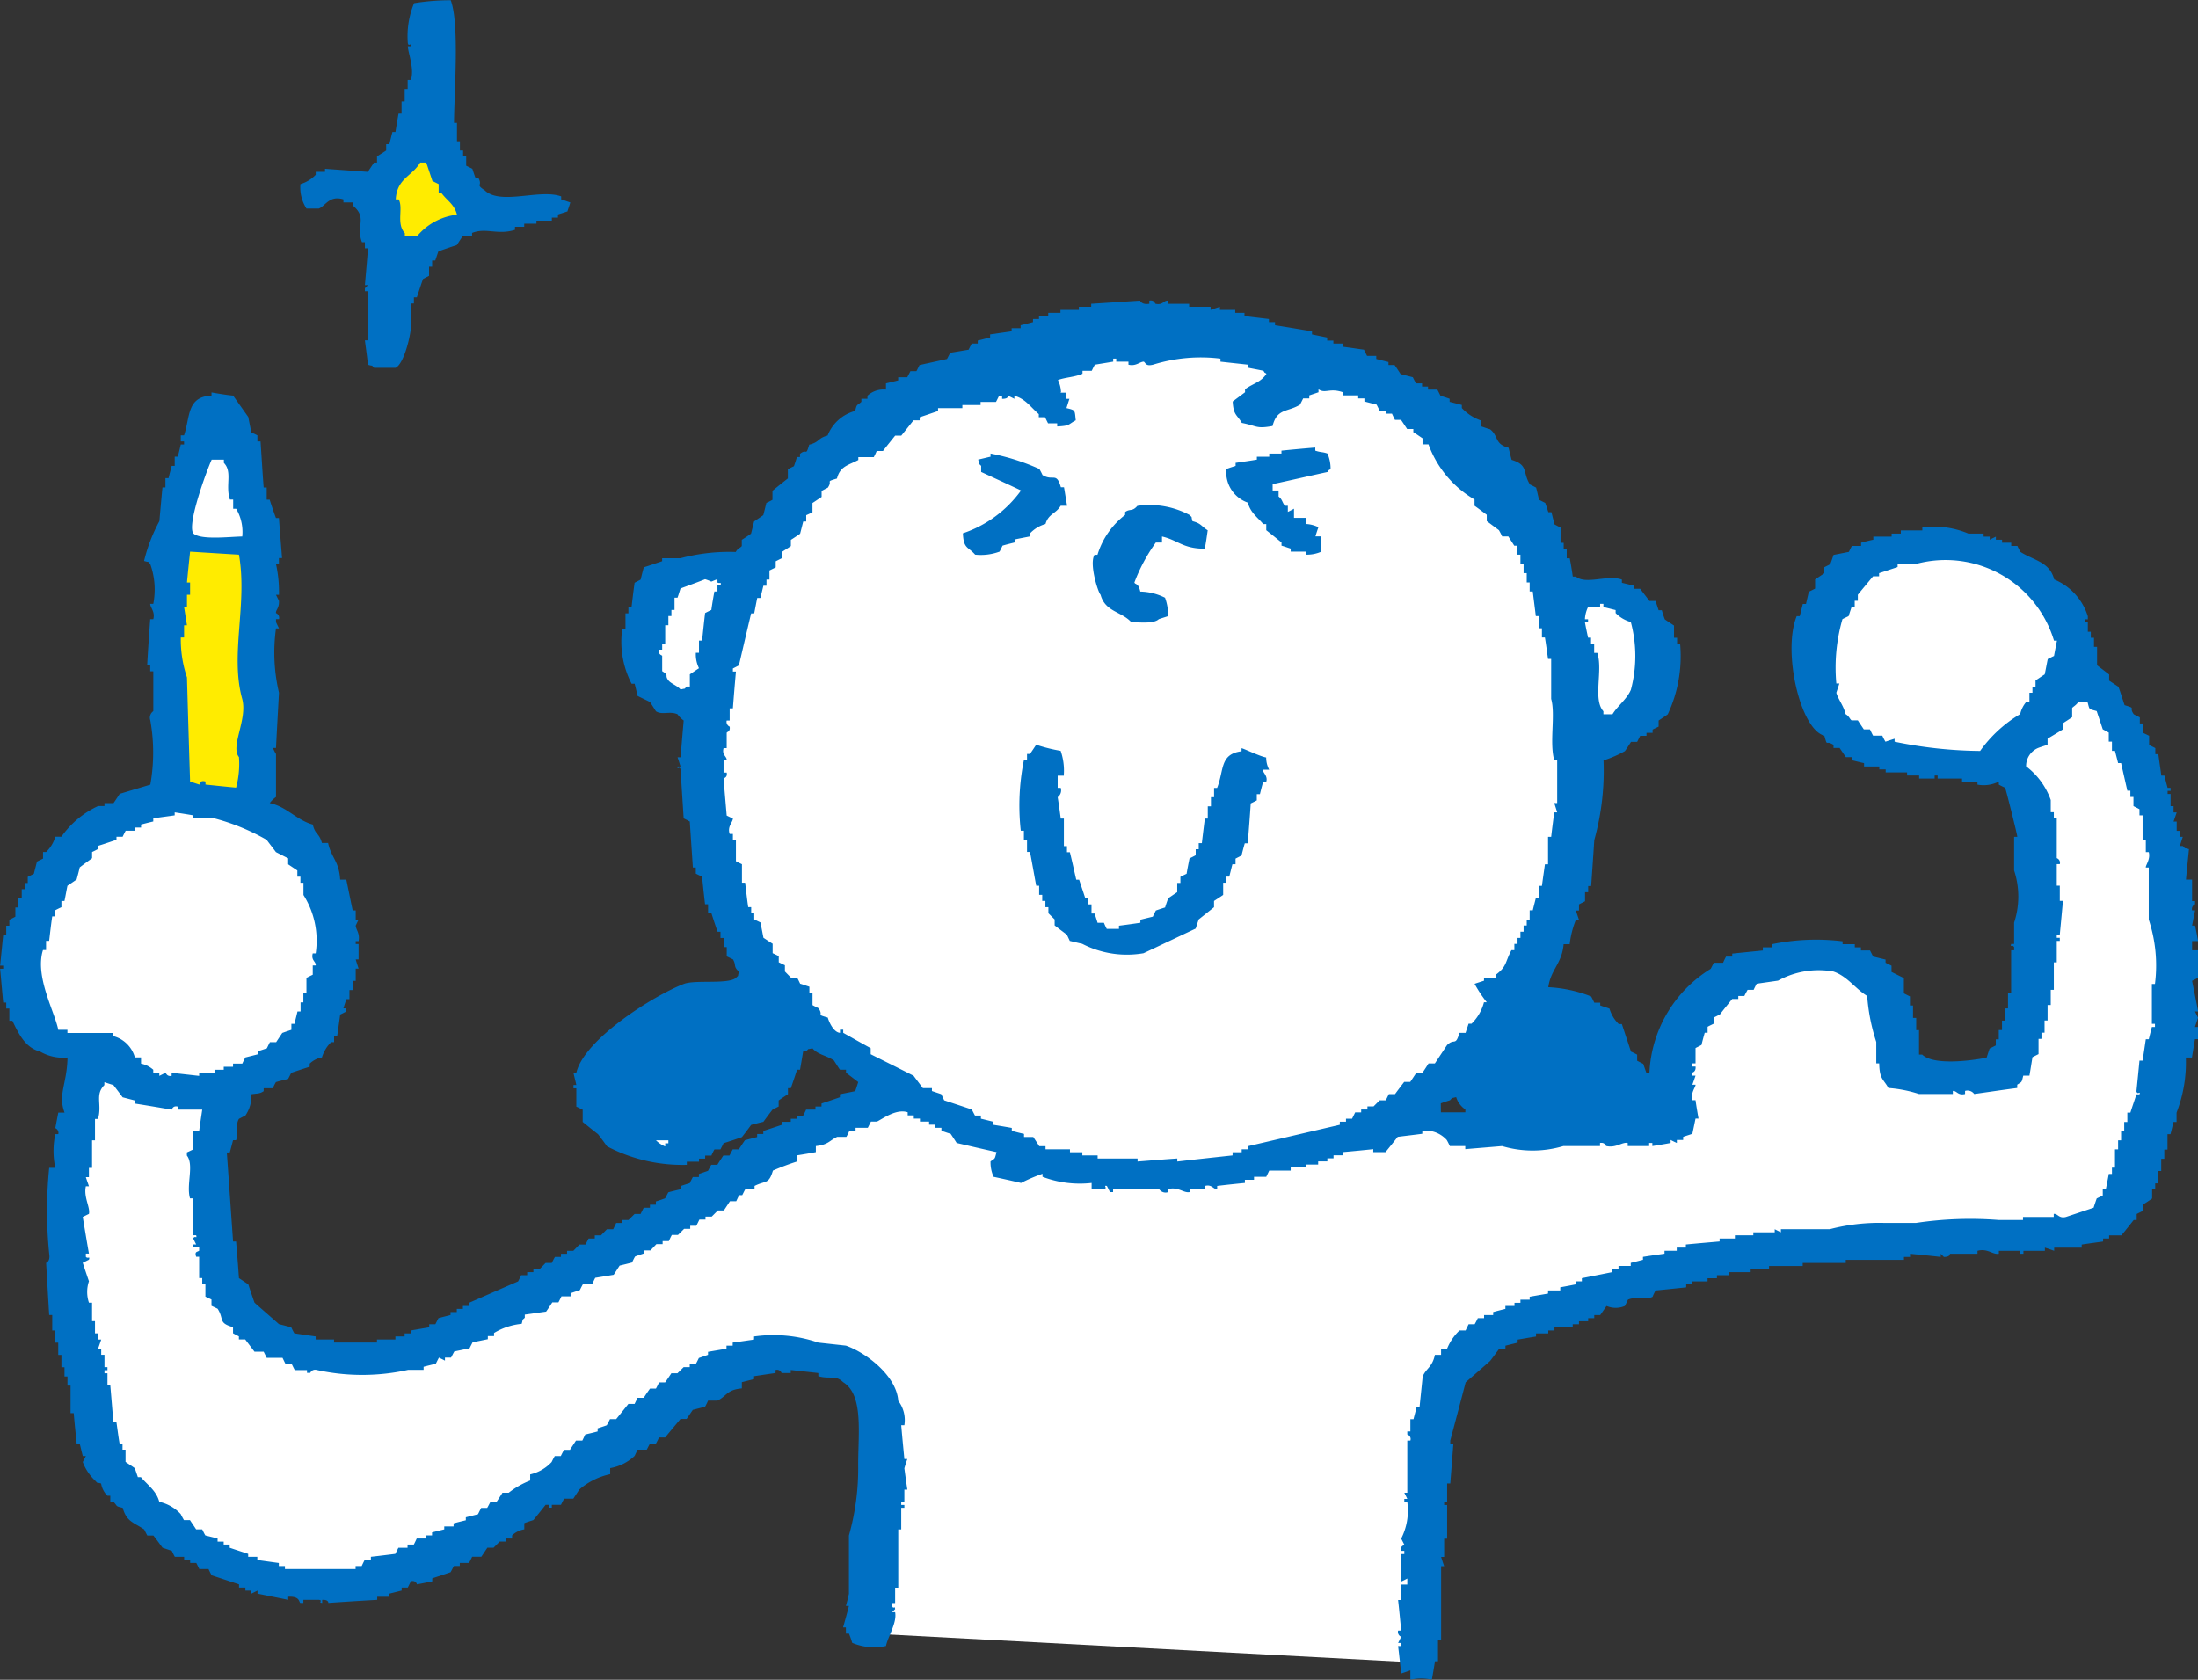 <?xml version="1.0" encoding="UTF-8"?> <svg xmlns="http://www.w3.org/2000/svg" id="Group_1412" data-name="Group 1412" width="89.938" height="68.739" viewBox="0 0 89.938 68.739"><rect x="0" y="0" width="89.938" height="68.739" fill="#333333" stroke="none"/><path id="Path_5447" data-name="Path 5447" d="M77.243,557.121l1.526-4.655,1.168.218.852,4.913-.344,10.439,2.075,1.49,1.2,2.621v3.421l-1.6,2.949-2.583,1.346-.692,4.217.946,3.637,1.308,1.966,3.859.91,4.219-1.162,6.84-3.531,10.553-5.787-.292-1.526-2.947-1.6-2.913,3.057L98.167,582.3l-1.712-.614,4.947-6.152-2.181-5.349-.036-5.784-1.238-.69-1.128-1.126.038-3.315,2.036-.8,2.038-.074,3.347-5.163,4.181-2.4,8.406-2.547,7.606,1.382,6.33,4.037,3.019,4.623.292,1.378s1.492-.506,1.6-.506a16.644,16.644,0,0,1,1.454,1.054l.692,2.257-1.782,2.8-1.274,1.164L133.453,574l-1.526,2.769-3.091,2.653-.436,1.018,1.818.618,8-.47.946-3.461,2.111-2.291,3.237-.944,2,.874,1.454,2.579v1.2l4.293.256.838-2.549.436-7.346-1.638-2.657-3.785-.22-2.691-1.162-1.2-2.875,2.074-3.641,3.019-1.054,3.565.874,1.892,2.293.728,1.926,1.164,1.746,2.511,6.406-.218,7.206-1.31,5.309-1.566,2-4.183.438-10.042.506-7.968,2.4-4.585,2.839-.872,6.3v5.49l-22.628-1.2.36-8.224-1.09-2.513-2.653-.506-2.877.506-7.024,5.133-4.475,2.545-4.289.874-4.257-.508-3.351-2.112-1.708-3.055-1.636-8.006.692-5.857.438-2.107-1.748-.436-.872-3.787,1.49-3.565,2.911-2.111,1.09-.8.33-6.7Z" transform="translate(-70.258 -534.986)" fill="#fff"></path><path id="Path_5448" data-name="Path 5448" d="M80.428,543.917l2.119,4.517-3.46,1.692-.564-3.173" transform="translate(-63.047 -539.352)" fill="#ffec00"></path><path id="Path_5449" data-name="Path 5449" d="M74.361,552.6l3.385.5L77.6,563.54l-3.1-.641" transform="translate(-67.211 -530.669)" fill="#ffec00"></path><path id="Path_5450" data-name="Path 5450" d="M93.991,550.291c-.118.04-.25.082-.374.12v.13h-.25v.124h-.63v.124h-.5v.128h-.378v.124c-.7.224-1.186-.1-1.756.126v.126h-.378c-.088.124-.166.25-.25.374-.256.08-.5.166-.75.254-.044.124-.084.248-.128.374h-.128v.254h-.126v.374l-.246.128c-.09.246-.168.5-.254.752h-.12v.25H87.6v1c-.044.47-.306,1.48-.626,1.633h-.88c-.14-.14,0-.048-.25-.124-.036-.334-.084-.668-.126-1h.126v-2.01h-.126v-.122l.126-.128h-.126c.042-.5.09-1,.126-1.506h-.126v-.248h-.12c-.26-.67.236-1-.374-1.5v-.128H84.84v-.126c-.584-.176-.73.27-1.006.376h-.506a1.589,1.589,0,0,1-.248-1,1.434,1.434,0,0,0,.626-.382v-.12h.38v-.126l1.752.126c.082-.126.172-.25.25-.38h.126v-.25c.124-.086.254-.162.374-.244v-.258h.13c.042-.162.082-.332.126-.5h.124c.038-.244.082-.5.126-.75h.124v-.5h.128v-.51h.122v-.37H87.6c.152-.45-.118-1.117-.126-1.379H87.6c-.024-.178-.082.044-.126-.126a3.552,3.552,0,0,1,.256-1.636,9.1,9.1,0,0,1,1.5-.12c.362.964.144,3.725.134,5.017h.122v.754h.12v.378h.13v.244h.126v.38c.082.04.166.08.252.124.042.126.08.246.13.378h.118c.192.336-.142.242.254.5.648.632,2.249-.068,3.133.252v.122c.132.04.25.086.374.126-.036.128-.08.25-.124.38m-4.513.12c-.108-.424-.4-.57-.626-.872h-.124v-.378c-.084-.042-.166-.084-.256-.128-.084-.254-.166-.5-.252-.754h-.248c-.34.572-.95.644-1,1.506H87.1c.2.36-.11.992.252,1.383v.126h.5a2.473,2.473,0,0,1,1.632-.882m41.9,8.408v.252c.13.04.246.086.376.122.36.284.168.6.756.756.038.168.08.332.124.494.7.214.438.512.75,1.008.09.044.166.082.252.128.044.166.078.332.122.5l.25.126c.048.13.086.25.128.38h.128c.038.166.082.33.126.5.08.046.164.086.246.132v.622h.128v.252h.124v.38h.124c.048.244.088.5.124.75h.13c.4.342,1.3-.088,1.88.122v.132c.168.038.334.08.5.12v.124h.248c.126.172.258.334.378.5h.254c.038.124.082.254.122.378h.132a3.9,3.9,0,0,0,.122.374c.12.084.248.166.376.252v.5h.126v.248h.124a5.6,5.6,0,0,1-.506,2.885c-.12.088-.242.166-.374.254v.25c-.084.042-.172.082-.246.12v.134h-.25v.122h-.258c-.042.082-.082.168-.124.248h-.252c-.078.128-.164.256-.25.378a4.6,4.6,0,0,1-.874.38,10.573,10.573,0,0,1-.378,3.259c-.04.622-.084,1.252-.128,1.882h-.122v.252h-.128v.37c-.08.046-.168.084-.248.13v.25h-.126c.038.124.082.252.126.378h-.126a3.809,3.809,0,0,0-.254,1h-.248c-.07.8-.524,1.026-.628,1.76a5.558,5.558,0,0,1,1.754.378c.044.084.088.168.128.254h.244v.116c.134.046.26.086.378.128a1.445,1.445,0,0,0,.38.632h.126c.124.374.25.752.374,1.128.09.036.168.082.252.122v.252l.25.128c.044.128.084.25.132.374h.12a5.275,5.275,0,0,1,2.509-4.265c.044-.084.084-.166.128-.248h.378a2.445,2.445,0,0,1,.122-.252h.252v-.122c.412-.044.84-.086,1.252-.128v-.128h.38v-.13a8.875,8.875,0,0,1,2.883-.118v.118h.5v.13h.25v.128h.374c.044.084.084.168.128.25.168.038.334.082.506.122v.13c.08.04.162.082.244.12v.256c.168.084.334.168.506.252v.624c.08.042.162.084.248.126v.37h.126v.51h.13v.5h.116v1h.13c.46.45,1.986.256,2.635.126.042-.126.08-.248.124-.374.086-.04.168-.084.252-.126v-.25h.122v-.38h.132V583.4h.124v-.5h.122v-.624h.128v-1.755h.122v-.128c-.092-.14-.166.046-.122-.13h.122v-.872a3.415,3.415,0,0,0,0-2.135v-1.378h.13c.008-.058-.464-1.942-.5-2.009a2.757,2.757,0,0,1-.256-.126v-.124a1.377,1.377,0,0,1-.874.124v-.124h-.63v-.124h-1v-.126h-.122v.126h-.634v-.126h-.494v-.126h-.876v-.122h-.26V573h-.624v-.136c-.168-.036-.334-.08-.5-.118v-.126h-.244c-.09-.128-.172-.254-.256-.376h-.25v-.128c-.34-.218-.236.118-.376-.376-.992-.256-1.718-3.465-1.13-4.891h.124c.046-.168.084-.334.126-.5h.13c.038-.17.078-.336.116-.5.09-.04.172-.084.256-.126v-.376c.124-.082.248-.168.378-.25v-.25c.08-.042.164-.08.246-.128.044-.122.088-.244.13-.376.21-.04.416-.082.628-.124.038-.082.082-.162.122-.244h.378v-.132c.168-.044.332-.088.5-.122v-.126h.75v-.126h.376v-.128h.88v-.12a3.591,3.591,0,0,1,1.884.248h.624v.126h.25v.126c.086-.046.168-.082.252-.126v.126h.254v.122h.374v.132h.252c.036.082.082.162.122.244.558.356,1.2.406,1.384,1.128a2.4,2.4,0,0,1,1.376,1.508v.124h-.126v.12h.126v.388h.122v.246h.13v.372h.126v.754c.168.128.334.252.494.378v.25l.382.254c.09.248.168.5.25.75.51.156.148.058.378.374.084.044.164.088.246.126v.25h.128v.382c.088.042.166.078.252.122v.376c.084.044.164.08.254.128v.248h.122c.04.292.084.586.124.878h.126c.04.168.084.334.13.5h.122v.124h-.122v.126h.122v.5h.122v.256h.128l-.128.374h.128v.378h.124v.246h.126c-.044.126-.078.254-.126.376h.126c.146.144,0,.052.252.128-.04.416-.084.834-.122,1.246h.25v.88h.122v.13a.215.215,0,0,0-.122.25h.122c-.04.21-.084.42-.122.622h.122c.046.214.084.424.126.634h-.248v.376h.248v1.13c-.08.036-.166.082-.248.122.082.42.168.84.248,1.252H160.6c.046.086.084.174.126.256-.042.122-.08.25-.126.38h.126v.5H160.6c-.04.25-.084.5-.122.75h-.25a5.673,5.673,0,0,1-.38,2.255v.382h-.128c-.038.166-.078.338-.122.5h-.122v.63h-.13v.376h-.126v.5h-.124v.506h-.122v.25h-.126v.37c-.128.09-.248.17-.38.252v.254l-.252.126v.248h-.122c-.168.212-.334.424-.506.628h-.5v.13h-.246v.122c-.292.04-.586.08-.876.124v.126h-1.126v.13c-.126-.046-.256-.09-.38-.13v.13h-.878v.12h-.126v-.12h-.88v.12c-.25.046-.464-.234-.874-.12v.12h-1.13s.024.134-.246.13l-.128-.13v.13c-.418-.048-.836-.088-1.256-.13v.13h-.248v.12h-2.381v.126h-1.762v.126h-1.378v.128h-.752v.124h-.88v.124h-.5v.124h-.384v.13h-.624v.124h-.25v.12c-.418.044-.84.088-1.252.128a2.169,2.169,0,0,0-.124.258c-.286.154-.656-.034-1.008.118q-.06.129-.126.258a.951.951,0,0,1-.748,0c-.088.12-.172.248-.26.37h-.244v.128h-.25v.128h-.376v.122h-.256v.126h-.746v.128h-.254v.12h-.5v.128c-.252.038-.5.084-.752.126v.124c-.168.042-.336.084-.5.124v.126h-.254c-.126.17-.248.336-.374.5-.334.292-.668.586-1,.874-.208.8-.42,1.594-.63,2.383v.13h.128c-.044.542-.084,1.086-.128,1.628h-.128v.754h-.122v.126h.122V604.6h-.122v.748h-.124c.04.132.08.254.124.378h-.124v3.011h-.128v.88h-.124c-.038.252-.082.5-.126.754a2.1,2.1,0,0,0-.88,0v-.382c-.126.044-.248.09-.376.128-.04-.37-.08-.748-.126-1.122h.126v-.128h-.126c.046-.086.086-.168.126-.254a.209.209,0,0,1-.126-.25h.126c-.04-.416-.08-.836-.126-1.252h.126v-.634h.25v-.246c-.08.044-.164.086-.25.124v-1.126h.128V605.1h-.128c-.05-.22.118-.212.128-.254l-.128-.248a2.537,2.537,0,0,0,.25-1.5h-.122v-.126h.122c-.036-.078-.08-.166-.122-.252h.122v-2.134h.126a.193.193,0,0,0-.126-.248v-.126h.126v-.5h.128c.04-.168.088-.334.128-.5h.12c.042-.42.086-.834.128-1.25.14-.336.39-.37.5-.884h.252v-.25h.246a2.1,2.1,0,0,1,.508-.748h.25c.038-.088.082-.168.122-.254h.248a2.715,2.715,0,0,0,.13-.25h.256v-.128h.372v-.122c.168-.046.34-.09.5-.128v-.12h.372v-.13H133v-.128h.378V594.7l.752-.13v-.128h.5v-.128q.321-.057.63-.12v-.124h.254v-.13c.414-.08.83-.166,1.248-.248v-.124h.252v-.128h.5v-.126c.168-.04.334-.084.5-.126v-.12c.3-.048.588-.088.882-.13v-.12h.5v-.13h.374v-.126c.458-.044.924-.084,1.38-.124v-.122h.626v-.13h.754v-.124h.876v-.126c.084.046.166.082.252.126v-.126h2a7.979,7.979,0,0,1,2.267-.256h1.254a14.911,14.911,0,0,1,3.379-.122h1.006v-.124h1.258v-.124c.158-.026.208.2.5.124.374-.124.754-.25,1.132-.378.038-.126.082-.25.126-.378.08-.04.168-.08.248-.122V590.3h.126c.042-.214.084-.42.12-.626h.13v-.256h.124v-.75h.128V588.3h.122v-.378h.128v-.374h.128v-.382h.124c.078-.244.164-.494.248-.748h.124c.054-.168-.082.05-.124-.126.042-.42.084-.834.124-1.254h.128c.046-.292.088-.584.132-.876h.12c.042-.166.084-.338.128-.5h.126v-.13h-.126V581.9h.126a5.976,5.976,0,0,0-.254-2.633v-2.132h-.12c-.018-.088.2-.336.12-.63h-.12V576h-.132v-1h-.128v-.25c-.082-.046-.162-.084-.246-.128v-.374h-.126v-.256h-.124c-.084-.374-.172-.75-.256-1.13h-.122c-.04-.162-.086-.332-.128-.5h-.124v-.378h-.13v-.37c-.078-.044-.16-.088-.246-.134-.08-.248-.168-.5-.248-.746-.346-.1-.28-.034-.378-.38h-.372c-.072.13-.238.216-.254.254v.374c-.124.088-.254.168-.376.25v.248c-.212.134-.418.256-.63.382v.25c-.124.044-.25.08-.378.128a.8.8,0,0,0-.5.756,2.962,2.962,0,0,1,1.008,1.376v.5h.126v.246h.12v1.633a.2.2,0,0,1,.124.246h-.124v.882h.124v.622h.13c-.044.466-.086.924-.13,1.382h-.124v.128h.124v.126h-.124v.878h-.12v1.126h-.126v.622h-.13v.632h-.124v.5h-.126v.252H154.2v.624l-.248.126c-.042.254-.08.5-.124.754h-.252c-.078.3-.038.232-.248.372v.134c-.6.078-1.176.164-1.76.246a.339.339,0,0,0-.374-.126v.126c-.3.07-.33-.134-.5-.126v.126h-1.384a5.32,5.32,0,0,0-1.252-.246c-.212-.374-.364-.358-.378-1.006h-.12v-.878a7.9,7.9,0,0,1-.372-1.882c-.484-.29-.808-.808-1.384-1a3.443,3.443,0,0,0-2.263.374c-.288.042-.578.082-.874.126-.042.082-.088.166-.124.25h-.248c-.048.09-.094.168-.132.252h-.248v.122h-.25c-.168.212-.34.418-.5.63-.082.046-.166.084-.25.128v.25c-.084.044-.17.08-.256.13v.244h-.118c-.048.172-.092.334-.132.5-.078.042-.166.086-.244.126v.628h-.13v.128h.13c.026.214-.13.246-.13.246v.126h.13c-.042.126-.086.254-.13.372h.13c.006.1-.208.326-.13.634h.13c.034.25.078.494.122.752h-.122c-.042.206-.086.418-.13.622-.126.046-.25.082-.376.126v.128H139.4v.122c-.088-.038-.172-.08-.254-.122v.122c-.248.048-.5.088-.748.128v-.128h-.13v.128h-.878v-.128c-.236-.046-.468.214-.874.128-.038-.006-.046-.162-.26-.128v.128h-1.5a4.4,4.4,0,0,1-2.507,0c-.5.044-1.006.082-1.506.126v-.126h-.63c-.038-.08-.08-.166-.128-.25a1.169,1.169,0,0,0-1-.378v.124c-.336.046-.666.082-1.006.126-.166.212-.334.422-.5.624h-.5v-.12c-.418.044-.834.084-1.252.12v.13h-.374v.126H125.1v.124h-.376v.13h-.5v.12H123.6v.126h-.878c-.04.086-.082.168-.122.254h-.5v.122h-.374v.13c-.378.036-.756.076-1.134.122v.128c-.162.02-.21-.206-.5-.128v.128h-.628v.124c-.242.05-.466-.228-.874-.124v.124a.319.319,0,0,1-.376-.124h-1.882v.124h-.13c-.036-.084-.08-.166-.124-.252-.172-.034.05.094-.116.128h-.508v-.25a4.322,4.322,0,0,1-2.01-.252v-.124a6.855,6.855,0,0,0-.878.376c-.368-.088-.752-.17-1.124-.252a1.45,1.45,0,0,1-.124-.63c.206-.14.164-.084.246-.38-.544-.12-1.086-.246-1.632-.374-.078-.122-.162-.25-.248-.376-.13-.036-.252-.082-.376-.124v-.12h-.248v-.128h-.256v-.126h-.374v-.124h-.252v-.13h-.25v-.128c-.464-.154-1.014.26-1.258.382h-.246c-.042.082-.082.166-.128.254h-.5v.12h-.254a1.817,1.817,0,0,1-.124.25h-.372c-.33.154-.352.318-.876.378v.246c-.254.048-.5.09-.756.13v.25a10.3,10.3,0,0,0-1,.376c-.172.574-.288.394-.752.628v.128h-.374c-.048.08-.086.166-.13.248h-.124c-.044.082-.084.168-.122.25h-.256l-.25.378h-.246l-.25.25h-.256v.124h-.25c-.04.086-.08.168-.128.254h-.246v.124h-.25l-.252.25h-.25c-.048.084-.084.166-.124.252h-.254v.124h-.254l-.242.256h-.256v.12c-.126.042-.254.082-.374.13-.048.08-.086.162-.126.246-.168.044-.338.086-.506.126-.084.128-.162.252-.244.376-.258.044-.5.082-.754.124-.048.088-.084.172-.124.254h-.378c-.044.082-.09.164-.126.248-.134.044-.25.086-.382.128v.13h-.374c-.036.076-.08.166-.124.246h-.25c-.084.13-.162.25-.254.378-.288.038-.58.084-.872.122v.128c-.144.142-.054.006-.128.25a2.678,2.678,0,0,0-1.13.374v.128h-.254v.126c-.206.042-.414.086-.622.124-.042.084-.086.166-.126.25-.212.042-.418.086-.624.128-.044.08-.088.166-.134.252h-.248v.124c-.08-.044-.17-.086-.246-.124-.044.08-.084.164-.128.248-.168.046-.334.082-.5.128v.124h-.63a8.651,8.651,0,0,1-3.763,0,.22.22,0,0,0-.246.124h-.132V597.7h-.5c-.048-.084-.086-.17-.128-.252h-.252c-.044-.084-.082-.168-.122-.248H81.7c-.04-.086-.086-.172-.124-.252H81.2c-.132-.176-.256-.336-.378-.5h-.26v-.126c-.074-.042-.164-.082-.24-.128v-.248c-.622-.178-.352-.322-.63-.754-.084-.042-.166-.08-.252-.12v-.258c-.086-.042-.17-.084-.248-.118v-.506h-.13v-.254h-.126v-.872h-.122c-.072-.226.034-.184.122-.25v-.13h-.246v-.126h.124c-.046-.084-.08-.164-.124-.246.088-.138.162.044.124-.13h-.124v-1.508h-.128c-.162-.562.176-1.368-.128-1.752v-.13c.084-.036.168-.076.256-.12v-.754h.246c.038-.292.084-.586.126-.874h-1v-.126c-.214-.048-.228.118-.252.126-.5-.086-1-.17-1.506-.25v-.126l-.5-.13c-.12-.166-.252-.334-.376-.5-.126-.038-.248-.078-.37-.118v.118c-.4.4-.086.788-.262,1.386h-.122v.876h-.12v1.126h-.128v.38H74.3c.038.122.088.252.126.374H74.3c-.1.44.188.868.126,1.13-.088.04-.17.086-.254.124.084.5.166,1,.254,1.5H74.3v.13c.076.1.182-.048.126.12-.088.042-.17.086-.254.126.084.254.166.5.254.756a1.374,1.374,0,0,0,0,.876h.128v.756h.12v.5H74.8v.254h.128c-.04.124-.084.248-.128.374h.128v.25h.134v.506h.122v.124h-.122v.124h.122v.5H75.3c.044.5.084,1,.126,1.5h.124c.044.29.078.584.13.878H75.8v.25h.124v.5c.124.086.258.17.378.258.044.124.086.248.126.368h.126c.27.322.632.554.75,1.008a1.7,1.7,0,0,1,.876.5c.042.084.086.166.134.248h.246c.08.126.172.252.252.38h.248c.042.08.078.166.13.248.162.04.334.082.5.126v.126h.25v.122h.246v.13c.256.088.506.168.756.25v.12h.374v.132c.294.04.582.082.88.122v.124h.25v.124h2.891v-.124h.25q.057-.123.12-.246h.256v-.132c.33-.036.664-.078,1-.12.038-.082.082-.162.126-.25h.374v-.13h.256c.044-.082.082-.166.12-.248h.374v-.126h.252v-.124c.172-.044.338-.084.5-.124V604.1h.382v-.126c.168-.046.33-.086.5-.126v-.122l.5-.126c.038-.084.084-.168.128-.258h.246c.044-.074.088-.162.132-.244h.25c.084-.126.166-.25.244-.378h.256a3.464,3.464,0,0,1,.878-.5v-.25a1.725,1.725,0,0,0,.878-.506c.038-.08.082-.166.128-.244h.246c.042-.086.084-.168.132-.254h.242c.082-.126.166-.25.248-.38h.26c.04-.078.08-.168.118-.248.174-.042.336-.078.508-.126v-.126c.128-.044.25-.08.372-.126.048-.08.09-.162.134-.252H96c.166-.206.334-.414.5-.624h.254c.04-.084.082-.166.12-.248h.254c.084-.132.168-.256.256-.376h.242a2.32,2.32,0,0,0,.126-.256h.252c.086-.122.17-.244.254-.374h.25l.252-.248h.25v-.128h.246c.048-.084.088-.168.128-.248.128-.044.25-.086.374-.13v-.122c.256-.042.5-.086.756-.128V596.7h.254v-.124c.284-.038.578-.082.874-.124v-.126a5.673,5.673,0,0,1,2.631.25l1.128.124c.824.288,2.069,1.234,2.141,2.259a1.3,1.3,0,0,1,.25,1h-.128c.038.458.084.922.128,1.382h.122c-.044.122-.084.246-.122.38.038.288.078.582.122.872h-.122v.5h-.128v.126h.128v.118h-.128v.886h-.122v2.383h-.128v.628h-.124v.118c.062.172.106-.046.124.132l-.124.124h.124c.082.444-.3,1.006-.374,1.384a2.282,2.282,0,0,1-1.382-.128c-.038-.13-.082-.254-.132-.378H105.4v-.254h-.116c.082-.288.162-.578.24-.88H105.4c.046-.164.09-.33.124-.5v-2.383a10.08,10.08,0,0,0,.378-2.889c0-1.328.222-2.869-.618-3.385-.312-.306-.538-.108-1.012-.244v-.13l-1.13-.124v.124h-.374a.2.2,0,0,0-.246-.124v.124c-.29.04-.584.086-.88.13v.122c-.166.036-.334.082-.5.122v.256c-.624.056-.606.31-1,.5H99.76c-.036.086-.08.17-.124.252-.164.04-.33.084-.5.126-.086.124-.17.25-.254.372h-.25c-.206.252-.422.5-.628.758h-.252a2.444,2.444,0,0,1-.126.25h-.242c-.048.084-.088.166-.132.25h-.378l-.12.254a1.933,1.933,0,0,1-1,.5v.248a2.84,2.84,0,0,0-1.258.624c-.084.126-.168.254-.25.378h-.374c-.048.082-.09.168-.132.252h-.374v.118h-.128v-.118h-.126c-.164.208-.332.418-.5.624-.124.04-.254.08-.372.126v.254a.938.938,0,0,0-.5.248v.126h-.256v.126h-.25l-.252.252h-.254c-.08.124-.168.25-.246.37h-.376c-.042.09-.086.172-.126.254H89.6v.124h-.242c-.044.088-.088.17-.134.254-.248.084-.494.168-.75.25v.124c-.206.04-.418.086-.626.122a.183.183,0,0,0-.25-.122c-.044.086-.082.17-.126.254h-.25v.124c-.168.04-.334.084-.5.124v.128h-.5v.126c-.666.038-1.34.08-2,.126,0,0,.02-.138-.252-.126v.126c-.18-.018.044-.092-.126-.126H83.2v.126H83.08c-.07-.02,0-.28-.5-.252v.126c-.416-.086-.838-.168-1.256-.254v-.124c-.084.04-.166.084-.25.124v-.124h-.246v-.124h-.26v-.132c-.374-.122-.746-.246-1.122-.37-.044-.084-.086-.164-.126-.256h-.378l-.122-.248h-.252v-.122h-.246v-.132h-.382c-.044-.078-.086-.166-.124-.246-.128-.036-.256-.084-.378-.124-.126-.17-.244-.336-.374-.5h-.25c-.044-.082-.088-.168-.128-.248-.418-.284-.724-.314-.878-.886-.316-.07-.2-.062-.376-.244H75.3v-.25H75.18a.923.923,0,0,1-.256-.5c-.25-.07-.106.018-.25-.124a2.012,2.012,0,0,1-.5-.756c.044-.08.084-.166.128-.244h-.128c-.044-.168-.082-.338-.124-.5h-.126c-.04-.42-.086-.836-.12-1.256h-.13v-1.126h-.126v-.374h-.122v-.378H73.3v-.506h-.13v-.5h-.122v-.5h-.124v-.632H72.8c-.044-.712-.084-1.418-.126-2.133,0,0,.18-.052.126-.376a17.44,17.44,0,0,1,0-3.513h.25a3.3,3.3,0,0,1,0-1.38h.122a.208.208,0,0,0-.122-.244c.04-.216.08-.424.122-.636h.256c-.28-.742.1-1.166.122-2.255a1.864,1.864,0,0,1-1.13-.248c-.6-.148-.878-.74-1.126-1.256h-.124v-.5h-.128v-.244h-.124c-.044-.462-.082-.922-.126-1.384h.126v-.128h-.126c.044-.416.082-.828.126-1.252h.124v-.38h.128v-.244c.084-.044.168-.084.246-.126v-.376h.126v-.374h.134v-.376h.118v-.254h.128v-.25c.084-.044.166-.082.25-.126.042-.168.086-.334.128-.5.082-.042.166-.082.248-.122V576.5h.126a1.388,1.388,0,0,0,.376-.626H73.3a3.774,3.774,0,0,1,1.5-1.254h.262V574.5h.37c.086-.124.168-.25.254-.38.416-.126.834-.25,1.252-.376a7.5,7.5,0,0,0,0-2.631.326.326,0,0,1,.122-.376c0-.546,0-1.086,0-1.632h-.126v-.252H76.81c.034-.628.078-1.258.124-1.88h.126c.082-.31-.126-.47-.126-.628h.126a3.083,3.083,0,0,0-.126-1.632c-.14-.138,0-.046-.252-.122a6.7,6.7,0,0,1,.626-1.628c.042-.46.082-.922.126-1.38h.122V561.2h.128c.04-.166.084-.334.128-.5h.124v-.376h.128c.042-.166.084-.338.12-.5h.134V559.7h-.134v-.25h.134c.256-.774.11-1.578,1.124-1.628v-.128s.68.12.882.128c.206.29.412.582.622.876.04.21.082.418.124.63.084.04.166.078.25.122v.25h.128c.044.63.078,1.254.128,1.884H81.7v.5h.122c.08.256.166.506.256.75H82.2c.042.546.084,1.088.128,1.638H82.2v.244H82.08a5.265,5.265,0,0,1,.122,1.26H82.08l.122.248c.016.3-.142.378-.122.5a.207.207,0,0,1,.122.248H82.08v.12c.038.088.082.168.122.258H82.08a7.164,7.164,0,0,0,.122,2.632c-.04.754-.084,1.5-.122,2.261h-.124a1.785,1.785,0,0,0,.124.248v1.758a1.165,1.165,0,0,0-.256.25c.686.14,1.094.694,1.762.878.1.426.254.324.374.754h.252c.126.6.452.744.494,1.5h.252c.088.424.172.844.26,1.26h.124v.378h.118c-.04.082-.082.166-.118.244.012.178.18.31.118.634h-.118v.118h.118v.63h-.118c.036.13.078.25.118.378h-.118v.5h-.124v.376h-.132v.374h-.128c-.04.132-.084.248-.118.376h.118v.126c-.084.046-.166.086-.252.128-.036.288-.08.586-.122.882h-.126v.248h-.122a1.459,1.459,0,0,0-.376.624.944.944,0,0,0-.5.254v.128c-.258.078-.506.164-.756.246-.04.084-.084.166-.126.252-.17.04-.334.08-.5.128a1.541,1.541,0,0,0-.124.252h-.378v.12c-.176.114-.22.084-.506.126a1.373,1.373,0,0,1-.246.876c-.088.042-.168.084-.26.13-.158.26,0,.53-.118.876h-.122c-.048.17-.086.332-.134.5h-.122c.088,1.216.17,2.429.256,3.643h.122c.044.5.084,1,.118,1.5l.382.254c.082.248.168.506.256.752.324.288.668.582,1,.878.168.04.334.086.5.126.042.086.08.164.128.248.29.046.582.086.874.128v.126h.752v.124h1.756v-.124h.754v-.126h.378V596.2H87.6v-.12c.25-.042.5-.088.75-.128v-.126H88.6c.044-.082.084-.166.128-.25.166-.046.328-.086.494-.128v-.122h.256v-.128h.25v-.12h.252v-.13c.668-.29,1.338-.588,2.006-.876.044-.084.088-.172.126-.254h.246v-.124h.254v-.124h.254l.246-.254h.254c.038-.084.082-.166.128-.246h.246v-.13h.25v-.12h.256l.25-.256h.244c.048-.084.09-.164.13-.246h.254v-.13h.252l.244-.25h.258c.038-.082.082-.166.122-.256h.248v-.122H96.5l.254-.248H97c.038-.086.082-.164.126-.254h.256v-.126h.242V590.8c.126-.038.254-.082.378-.128.044-.08.086-.16.13-.246.164-.044.332-.084.5-.124v-.128c.128-.046.25-.086.378-.122.04-.088.084-.17.126-.252h.248v-.124l.374-.13c.042-.08.088-.168.132-.246h.25c.08-.13.162-.254.246-.38h.25c.044-.082.088-.166.132-.25h.246c.088-.126.168-.254.254-.376.168-.04.332-.088.5-.128v-.126h.252v-.124c.248-.08.5-.166.75-.248v-.126h.374v-.124h.254v-.13h.252c.044-.084.086-.162.122-.246h.382v-.126h.248v-.124c.25-.086.506-.168.752-.256v-.124c.214-.042.422-.082.626-.126.046-.12.086-.254.124-.372-.168-.128-.328-.254-.5-.38v-.124h-.248c-.084-.122-.164-.25-.246-.378-.3-.208-.65-.23-.88-.5-.256.07-.11-.018-.256.126h-.122c-.042.248-.084.5-.128.752H103.4c-.078.25-.166.5-.254.756h-.118v.246c-.128.082-.256.168-.38.254v.25c-.082.04-.166.086-.25.126-.128.162-.25.33-.376.5-.168.038-.334.082-.5.126-.122.168-.248.336-.378.5-.246.088-.5.17-.752.25-.038.088-.084.172-.128.254h-.244a2.623,2.623,0,0,0-.124.25h-.256v.126h-.25v.124h-.5v.13a6.653,6.653,0,0,1-3.263-.756c-.122-.166-.244-.338-.372-.5-.208-.16-.418-.332-.626-.5v-.5c-.09-.04-.17-.086-.26-.126v-.75h-.116v-.134h.116c-.034-.166-.082-.332-.116-.5h.116c.314-1.356,3.115-3.139,4.4-3.637.462-.18,1.806.028,2.133-.248.138-.144.048,0,.122-.252-.246-.222-.1-.266-.246-.506-.088-.04-.172-.084-.254-.122v-.378h-.128v-.374h-.128v-.254h-.118c-.088-.254-.172-.5-.25-.752H99.76v-.374h-.124c-.044-.378-.084-.752-.122-1.128l-.256-.126v-.25h-.12c-.042-.63-.086-1.256-.126-1.881-.084-.046-.166-.09-.25-.128-.044-.668-.086-1.338-.128-2-.034-.178-.144.05-.124-.122h.124c-.044-.136-.078-.254-.124-.38h.124c.042-.5.084-1,.128-1.506a.979.979,0,0,1-.252-.254c-.316-.144-.624.042-.882-.122l-.242-.38c-.172-.084-.344-.166-.51-.248-.038-.172-.08-.338-.12-.5h-.126a3.736,3.736,0,0,1-.38-2.255h.13v-.626H96.5v-.25h.128c.04-.336.078-.672.126-1,.082-.046.168-.086.248-.132.038-.168.082-.334.126-.5.256-.08.5-.168.752-.25v-.122h.752a7.706,7.706,0,0,1,2.261-.256c.078-.156.2-.17.246-.244v-.254q.2-.123.378-.252c.044-.168.084-.334.126-.5.124-.086.252-.168.376-.258.044-.158.082-.326.126-.5a2.64,2.64,0,0,0,.25-.126v-.37c.212-.174.418-.34.63-.506v-.372c.084-.05.166-.088.248-.128.046-.126.086-.258.124-.376h.124v-.13c.292-.242.226.136.378-.374.436-.11.326-.258.752-.376a1.672,1.672,0,0,1,1.128-1.006c.076-.314.068-.2.254-.372v-.126h.248v-.124a.968.968,0,0,1,.758-.25v-.256c.162-.038.334-.078.5-.122v-.128h.372c.042-.084.088-.166.128-.25h.246c.048-.082.084-.17.128-.25.374-.082.752-.164,1.124-.248.044-.086.088-.168.13-.254l.754-.126c.04-.086.086-.166.124-.25h.25v-.124c.166-.038.334-.086.506-.124v-.128l.88-.126v-.128h.368v-.12c.166-.042.338-.084.506-.128v-.128h.246v-.122h.378v-.13h.5v-.12h.752v-.126h.506v-.124c.668-.042,1.332-.086,2-.13,0,0,.058.18.378.13v-.13c.212-.034.22.118.256.13.3.064.324-.138.5-.13v.13h.874v.124h.878v.126c.128-.046.252-.084.38-.126v.126h.628v.12h.378v.13c.334.044.66.082,1,.122v.128h.25v.128c.5.078,1,.164,1.512.248v.126c.2.044.408.084.622.128v.124h.254v.124h.374v.128c.3.036.584.082.878.122l.124.252h.378v.128c.16.04.328.084.5.124v.124h.25c.09.124.168.25.248.37.17.046.338.086.5.13.04.09.088.172.128.25h.248v.132h.244v.124h.382c.044.08.084.164.128.25.124.04.246.08.374.124v.126c.166.04.338.086.5.128v.126a1.927,1.927,0,0,0,.756.5m-17.188-1.13h.254v.252h.12l-.12.38c.38.092.332.074.38.5-.334.178-.216.224-.76.252v-.128h-.374c-.04-.084-.084-.166-.122-.25h-.256v-.128c-.318-.266-.546-.632-1-.748v.124c-.08-.044-.168-.084-.248-.124-.028.006.028.124-.254.124v-.124h-.122c-.044.08-.084.17-.128.25h-.63v.128h-.746v.126H109.17v.118c-.252.084-.5.174-.752.254v.126h-.252c-.162.206-.334.42-.5.626h-.25c-.168.21-.34.42-.5.63h-.256c-.034.084-.078.17-.118.25h-.634v.118c-.416.22-.744.25-.874.758-.512.154-.154.062-.378.378-.086.038-.166.086-.25.128v.248c-.128.082-.248.168-.374.248v.38c-.088.04-.166.08-.256.118v.258h-.122c-.042.166-.084.332-.128.5-.124.086-.248.17-.378.252v.254c-.118.082-.246.162-.374.244v.256c-.082.036-.162.082-.246.122v.25l-.256.126v.374h-.122v.252h-.126c-.042.166-.08.334-.124.5h-.128c-.044.21-.082.42-.124.63h-.126c-.17.71-.334,1.418-.5,2.128-.084.046-.166.086-.246.128v.124h.124c-.044.5-.086,1-.124,1.506h-.132v.5h-.122a.215.215,0,0,0,.122.25c.032.222-.11.2-.122.254v.626h-.128c-.08.288.148.34.128.5h-.128v.5h.128c.04.214-.12.212-.128.252.042.5.084,1,.128,1.506.082.042.166.078.254.124-.008.158-.236.324-.132.628h.132V576h.124v.876c.078.044.16.082.246.124v.756h.13c.04.336.078.666.126,1h.122v.248h.126v.254c.08.042.168.082.252.124.044.206.082.42.124.628.126.082.248.166.376.244v.386c.084.04.168.078.25.122v.252c.086.04.168.082.252.12v.256l.246.252h.254c.046.082.084.164.124.248.128.036.25.082.378.124v.252h.128v.5c.078.046.168.086.246.128.228.33-.132.234.378.382.07.242.264.61.5.624v-.128h.132v.128c.372.208.748.424,1.124.628v.248c.584.294,1.176.586,1.754.88.124.166.252.334.38.506h.372v.12l.378.126c.044.082.082.168.124.254.378.126.756.25,1.13.376l.128.246h.244v.13c.172.04.34.084.508.124v.126c.25.04.5.082.756.128v.12c.162.042.332.088.5.124v.126h.378c.084.128.166.25.246.378h.256v.126h1v.12h.506v.13h.626v.126h1.634v.124c.542-.042,1.08-.088,1.626-.124v.124c.756-.088,1.508-.168,2.261-.25v-.13h.374v-.12h.254v-.126c1.248-.29,2.507-.586,3.761-.876v-.126h.252v-.124h.248c.046-.088.084-.168.128-.258h.246v-.118h.256v-.126h.25l.25-.25h.25c.044-.086.084-.172.128-.254h.25c.122-.168.248-.332.376-.5h.248c.088-.128.168-.254.256-.38h.248c.084-.124.164-.246.244-.374h.258l.5-.754c.312-.3.338.072.508-.5h.25c.038-.128.082-.244.122-.374H131a1.888,1.888,0,0,0,.508-.876h.116a5.3,5.3,0,0,1-.5-.756c.13-.044.256-.084.386-.126v-.122H132v-.128c.454-.34.362-.5.632-1h.12v-.258h.13v-.244H133v-.254h.13v-.254h.128v-.244h.12v-.378h.128c.038-.166.084-.334.124-.5h.122v-.5h.128c.038-.3.082-.582.122-.882h.128v-1.126h.128c.038-.336.082-.67.126-1h.12c-.04-.128-.078-.256-.12-.38h.12v-1.754h-.12c-.206-.726.058-1.864-.126-2.509V568.6h-.128c-.042-.292-.08-.59-.128-.878h-.122v-.376h-.128v-.5h-.122c-.04-.334-.086-.674-.124-1.006h-.128v-.37h-.12v-.382h-.128v-.378H133v-.376h-.122v-.368h-.13c-.082-.132-.164-.254-.244-.38h-.252c-.038-.086-.084-.17-.13-.254-.164-.12-.336-.252-.5-.372V562.7c-.162-.118-.328-.248-.5-.368v-.256a4.321,4.321,0,0,1-1.884-2.257h-.244v-.248c-.128-.086-.248-.172-.376-.25v-.13h-.254c-.08-.122-.164-.25-.25-.374h-.248c-.044-.086-.082-.166-.122-.254h-.256v-.126h-.25c-.04-.082-.084-.164-.122-.244-.172-.042-.336-.088-.5-.128v-.126h-.254v-.124h-.624v-.128c-.55-.19-.722.072-1-.122v.122c-.122.042-.246.082-.378.128v.124h-.25c-.04.084-.084.166-.128.254-.508.316-.94.14-1.124.876-.684.122-.61,0-1.258-.128-.194-.34-.344-.306-.374-.876l.506-.378v-.122c.326-.242.656-.286.876-.636-.142-.1-.024.022-.124-.12-.21-.046-.418-.082-.63-.126v-.124c-.378-.042-.756-.082-1.128-.124v-.124a6.573,6.573,0,0,0-2.759.248c-.308.076-.3-.078-.378-.124-.166,0-.32.2-.628.124v-.124h-.5v-.124h-.124v.124c-.254.042-.5.082-.75.124-.048.08-.088.168-.128.25h-.378v.12c-.326.142-.7.144-1.006.258a1.21,1.21,0,0,1,.126.5m8.66,3.763v.256h.244v.248c.15.11.144.234.256.378h.122v.25c.086-.04.172-.084.252-.13v.374h.5v.252a1.3,1.3,0,0,1,.5.132c-.044.12-.086.248-.122.374h.244v.624a1.442,1.442,0,0,1-.624.124v-.124H123.6v-.124c-.128-.038-.25-.086-.376-.12v-.132c-.208-.168-.412-.334-.624-.5v-.252h-.124c-.238-.282-.52-.462-.63-.876a1.318,1.318,0,0,1-.878-1.374c.122-.05.25-.088.378-.128v-.126c.286-.042.586-.084.87-.132v-.118h.506v-.13h.5v-.12c.46-.046.916-.088,1.384-.126v.126c.228.078.318.048.5.12a1.56,1.56,0,0,1,.126.634c-.146.1-.022-.022-.126.12-.754.164-1.506.338-2.257.5m-8.406.882h-.254c-.206.338-.5.322-.622.746a1.377,1.377,0,0,0-.63.38v.126c-.212.044-.414.08-.628.126v.122c-.168.044-.334.082-.5.132-.04.082-.078.162-.122.244a2.208,2.208,0,0,1-1,.124c-.288-.334-.472-.226-.5-.874a4.831,4.831,0,0,0,2.379-1.752c-.542-.256-1.086-.506-1.632-.758V560.7c-.14-.144-.044,0-.122-.258.166-.036.334-.08.506-.118v-.13a8.88,8.88,0,0,1,2,.634c.044.08.088.16.126.246.434.27.568-.146.752.5h.128c.044.248.08.5.126.754M80.7,563.586a1.86,1.86,0,0,0-.25-1.132h-.122v-.376h-.134c-.192-.586.114-1.13-.246-1.5v-.132h-.5c-.2.438-1.018,2.655-.75,3.017.3.278,1.468.136,2,.126m38.884-.626c.36.088.37.22.622.372-.036.254-.07.5-.12.754-.9,0-1.082-.344-1.75-.5v.248h-.254a7.039,7.039,0,0,0-.876,1.636c.044.1.158,0,.242.37a2.357,2.357,0,0,1,1.012.252,2.02,2.02,0,0,1,.124.754c-.124.042-.248.078-.38.124-.2.188-.738.134-1.128.12-.406-.444-1.064-.416-1.254-1.12-.106-.1-.474-1.276-.246-1.636h.12a3.254,3.254,0,0,1,1.132-1.632v-.118c.208-.148.282,0,.5-.25a3.478,3.478,0,0,1,2.129.368c.146.15.052,0,.126.258m-41.016,1.25c-.044.416-.088.84-.128,1.26h.128v.5h-.128v.5h-.118c.04.25.078.5.118.75h-.118v.5h-.134a4.879,4.879,0,0,0,.252,1.632q.06,2.128.128,4.261c.128.044.252.084.374.124.076-.036.012-.19.256-.124v.124c.416.044.828.088,1.252.126a3.774,3.774,0,0,0,.118-1.25c-.364-.438.36-1.536.132-2.383-.506-1.821.224-3.863-.132-5.9-.664-.04-1.332-.082-2-.124m74.884,6.648a1.173,1.173,0,0,1,.25-.5h.128v-.374h.124v-.248h.126v-.254c.122-.08.25-.17.376-.25.044-.21.08-.414.124-.626.084-.04.164-.086.256-.126.04-.212.08-.424.12-.628h-.12a4.634,4.634,0,0,0-5.643-3.139h-.756v.128c-.254.084-.5.166-.758.25v.128h-.246c-.21.254-.418.5-.624.754v.248h-.128v.254h-.128c-.04.124-.084.25-.122.374-.084.042-.168.078-.252.124a7.169,7.169,0,0,0-.25,2.633h.124c-.04.13-.084.252-.124.378.076.272.3.532.38.876.152.088.166.2.244.254h.256c.078.122.166.25.246.37h.25c.044.09.084.176.128.256h.378a2.234,2.234,0,0,0,.128.248c.118-.04.244-.08.374-.122v.122a17.974,17.974,0,0,0,3.5.378,5.394,5.394,0,0,1,1.636-1.506m-53.813-5.519c-.33.132-.668.252-1,.376-.044.126-.078.256-.124.378h-.122v.5H98.26v.25h-.124v.376h-.13v.75h-.124v.25h-.128c-.048.212.124.224.128.254v.626c.308.192.08.148.254.376.1.132.374.222.5.376.254-.072.11.014.25-.122h.128v-.5c.126-.084.246-.168.374-.25a1.275,1.275,0,0,1-.128-.632h.128v-.5h.128c.038-.37.078-.758.122-1.126.088-.044.166-.088.256-.126.034-.254.078-.5.124-.756h.126v-.25h.118c.076-.162-.058-.06-.118-.12v-.132c-.386.132-.118.12-.506,0m37.881,1.752a1.379,1.379,0,0,1-.624-.368V566.6c-.166-.04-.334-.084-.5-.124v-.13h-.134v.13h-.494a1.276,1.276,0,0,0-.128.5h.128v.12h-.128c.038.214.084.424.128.634h.122v.248h.128v.374h.128c.242.714-.192,1.9.25,2.389v.122h.372c.208-.344.588-.616.752-1a5.352,5.352,0,0,0,0-2.765m-23.2,6.278h-.254v.5h.126a.347.347,0,0,1-.126.38c.048.29.086.584.126.876h.128v1.128h.126v.25h.12c.092.376.174.752.26,1.124h.118c.084.258.172.51.252.762h.126v.248h.128v.374h.128c.04.128.084.254.12.378h.26a2.345,2.345,0,0,0,.116.25h.5v-.13c.3-.036.586-.078.876-.12v-.124c.168-.044.338-.084.51-.126.038-.086.08-.166.124-.252.122-.042.254-.086.378-.124.036-.126.084-.256.124-.374.122-.084.248-.172.372-.252v-.378h.13v-.25c.08-.044.164-.082.254-.126.034-.21.078-.422.118-.626.084-.044.166-.082.254-.132v-.244h.124v-.25h.128c.038-.334.08-.672.122-1.006h.12v-.5h.13v-.374h.128v-.38h.124c.29-.722.1-1.386,1-1.5v-.122c.04-.016.744.332,1.008.376a1.063,1.063,0,0,0,.122.5h-.246c-.054.092.214.248.124.5h-.124c-.05.168-.092.338-.132.5h-.128v.256c-.078.04-.158.082-.248.124-.036.544-.078,1.086-.122,1.633h-.122c-.048.162-.092.336-.132.494-.08.05-.166.088-.246.132V577h-.128c-.044.17-.084.336-.128.506h-.122v.25h-.128v.5c-.122.086-.25.166-.374.248v.256c-.206.164-.42.334-.628.5l-.124.374c-.712.336-1.422.674-2.133,1.008a3.989,3.989,0,0,1-2.511-.386c-.162-.034-.332-.078-.506-.118-.04-.088-.08-.168-.12-.254-.17-.126-.332-.25-.5-.38v-.244l-.256-.254v-.248h-.122v-.256h-.13v-.248h-.126v-.374h-.12c-.086-.458-.166-.924-.254-1.382h-.122V576h-.128v-.372h-.128a9.4,9.4,0,0,1,.128-2.887h.128v-.254h.122c.088-.126.168-.248.254-.376a6.743,6.743,0,0,0,1,.25,2.472,2.472,0,0,1,.128,1M73.168,583.777h.378v.128h1.882v.13a1.247,1.247,0,0,1,.878.872h.252v.254a1.072,1.072,0,0,1,.5.25v.124h.248v.126c.082-.042.17-.084.248-.126.032,0,.048.16.256.126v-.126l1.126.126v-.126h.628v-.124h.378v-.122h.38v-.128H80.7c.04-.086.08-.168.128-.254l.5-.126v-.122l.38-.126c.038-.084.082-.168.122-.25h.256c.082-.126.164-.248.25-.378.122-.046.248-.086.374-.128v-.246h.128c.038-.17.082-.332.122-.506h.126v-.37H83.2v-.38h.126v-.624c.086-.044.164-.084.258-.128v-.38h.12c.026-.154-.2-.206-.12-.494h.12a3.492,3.492,0,0,0-.5-2.389v-.5H83.08v-.25h-.126v-.254c-.122-.082-.25-.166-.376-.252v-.246c-.17-.082-.334-.17-.5-.254-.124-.168-.256-.332-.378-.5a8.806,8.806,0,0,0-2.135-.878h-.874V575c-.256-.046-.508-.084-.756-.122V575c-.29.042-.586.078-.876.124v.128c-.172.038-.338.082-.5.124v.124h-.252v.13h-.378c-.042.08-.086.166-.124.246h-.252V576c-.25.084-.494.168-.756.25v.128c-.074.04-.16.086-.242.122v.254c-.166.122-.338.246-.506.376-.038.17-.082.332-.126.494-.12.086-.25.172-.376.258-.044.21-.08.42-.122.622H73.3v.256c-.088.038-.172.082-.252.124v.252h-.124c-.05.334-.086.67-.126,1h-.126v.376h-.126c-.34,1.072.47,2.507.624,3.257m56.576,3.385h1v-.118a.942.942,0,0,1-.376-.506c-.254.074-.108-.014-.254.13-.128.04-.25.078-.374.126ZM97.628,588.3a1.21,1.21,0,0,0,.378.25v-.128h.13V588.3Z" transform="translate(-70.787 -541.635)" fill="#0070c3" fill-rule="evenodd"></path></svg> 